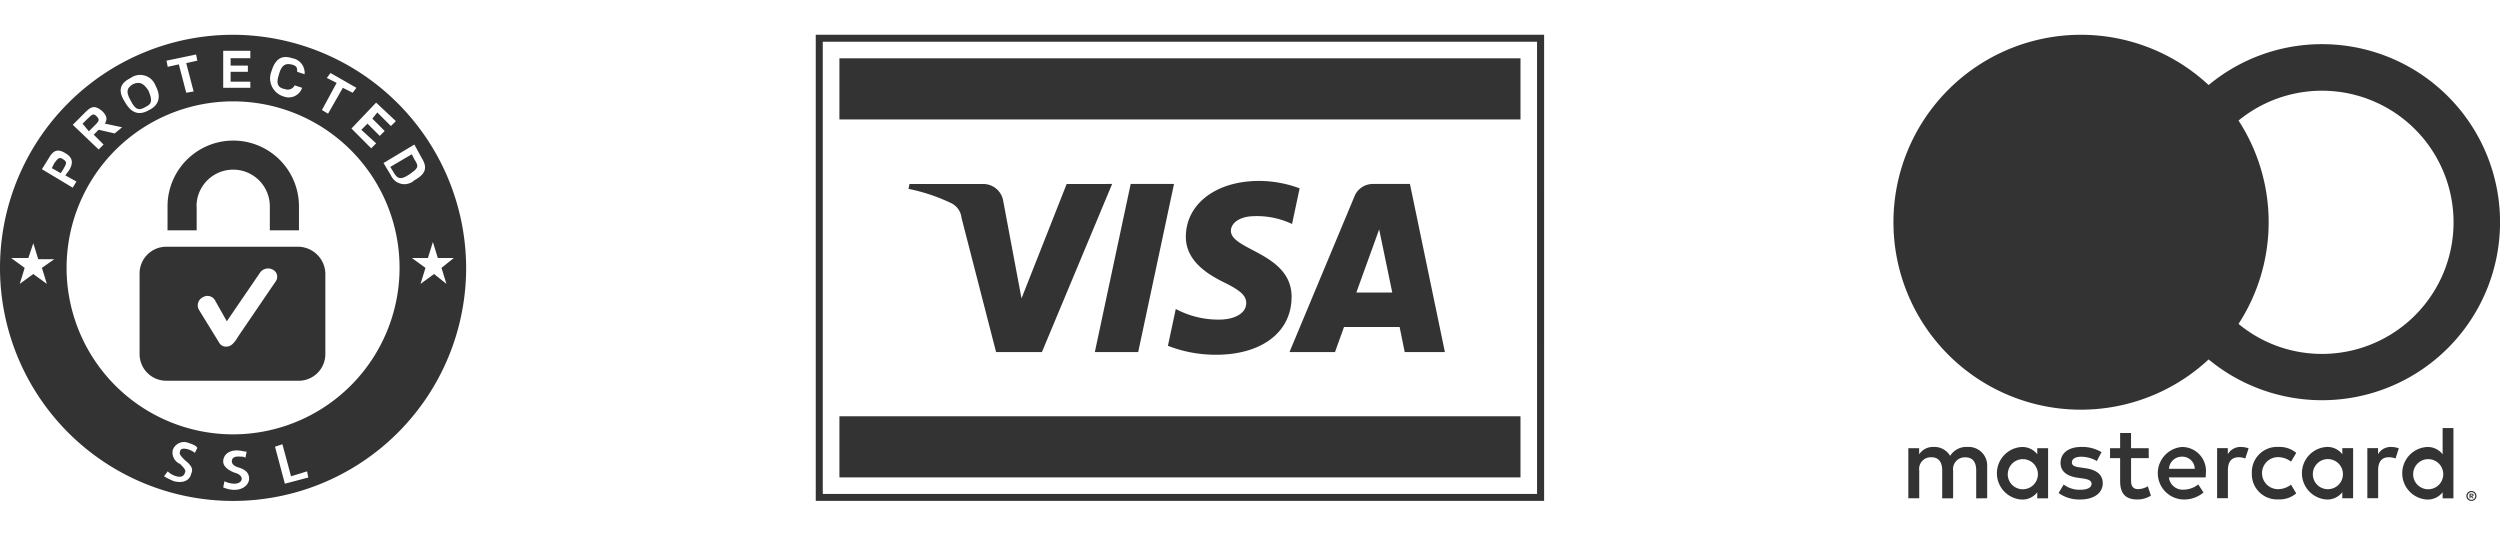 <svg xmlns="http://www.w3.org/2000/svg" width="140" height="30" viewBox="0 0 171.619 32">
  <g id="Group_16473" data-name="Group 16473" transform="translate(-1366 -4664)">
    <g id="Group_4223" data-name="Group 4223" transform="translate(1422 4664)">
      <g id="Group_4184" data-name="Group 4184">
        <rect id="Rectangle_1334" data-name="Rectangle 1334" width="46.754" height="4.197" transform="translate(1.624 1.615)" fill="#333"></rect>
        <rect id="Rectangle_1335" data-name="Rectangle 1335" width="46.754" height="4.195" transform="translate(1.624 26.189)" fill="#333"></rect>
        <path id="Path_3315" data-name="Path 3315" d="M548.974,374.78V374.3h-50v.477h0v31.043h0v.48h50v-.48h0V374.78Zm-.485,31.043H499.456V374.782h49.032Z" transform="translate(-498.974 -374.303)" fill="#333"></path>
        <path id="Path_3316" data-name="Path 3316" d="M523.456,391.39l-4.82,11.541H515.49l-2.372-9.21a1.266,1.266,0,0,0-.707-1.013,12.453,12.453,0,0,0-2.935-.981l.07-.336h5.063a1.389,1.389,0,0,1,1.373,1.178l1.253,6.677,3.1-7.855Zm12.322,7.775c.014-3.047-4.2-3.215-4.168-4.576.01-.414.4-.854,1.262-.968a5.614,5.614,0,0,1,2.935.517l.521-2.447a7.979,7.979,0,0,0-2.783-.51c-2.941,0-5.011,1.567-5.028,3.814-.018,1.661,1.479,2.588,2.6,3.14,1.16.567,1.549.93,1.544,1.435-.008.773-.925,1.117-1.78,1.13a6.2,6.2,0,0,1-3.056-.729l-.539,2.529a9.016,9.016,0,0,0,3.308.614c3.126,0,5.172-1.55,5.18-3.949m7.768,3.766H546.3l-2.4-11.541h-2.538a1.355,1.355,0,0,0-1.268.847l-4.464,10.694h3.125l.619-1.723h3.817Zm-3.321-4.089,1.566-4.334.9,4.334Zm-12.516-7.452-2.46,11.541h-2.976l2.461-11.541Z" transform="translate(-503.111 -381.149)" fill="#333"></path>
      </g>
    </g>
    <g id="Group_4225" data-name="Group 4225" transform="translate(1366 4664)">
      <g id="Group_4182" data-name="Group 4182">
        <path id="Path_3266" data-name="Path 3266" d="M8.516,13.747l-.781-.521L8,12.793c.26-.434.347-.868-.26-1.215s-.954,0-1.215.434L6,12.88l2.169,1.3Zm-1.041-.954-.174.26-.607-.347.174-.347c.26-.347.347-.434.521-.26C7.735,12.272,7.735,12.359,7.475,12.793Z" transform="translate(-3.137 -3.55)" fill="none"></path>
        <path id="Path_3267" data-name="Path 3267" d="M5.522,20.128,5.175,19l-.347,1.128H3.7l.868.607-.347,1.128.954-.694.954.694-.347-1.128.868-.607Z" transform="translate(-2.832 -4.727)" fill="none"></path>
        <path id="Path_3268" data-name="Path 3268" d="M25.465,6.482c.781.174,1.128-.087,1.3-.607L26.246,5.7c-.087.347-.347.347-.694.26-.434-.087-.521-.434-.434-.954.174-.694.434-.868.868-.781s.434.26.434.521l.521.174c.087-.607-.26-.954-.868-1.128-.781-.174-1.215.087-1.475.954C24.511,5.874,24.771,6.308,25.465,6.482Z" transform="translate(-6.093 -2.317)" fill="none"></path>
        <path id="Path_3269" data-name="Path 3269" d="M17.168,4.394l.521,2.082.521-.174-.521-2,.781-.174L18.3,3.7l-2,.521.174.434Z" transform="translate(-4.807 -2.312)" fill="none"></path>
        <path id="Path_3270" data-name="Path 3270" d="M14.5,7.919c.521-.26.954-.781.434-1.735A1.1,1.1,0,0,0,13.2,5.663c-.521.26-.954.781-.434,1.735A1.19,1.19,0,0,0,14.5,7.919Zm-1.128-2c.434-.26.694-.174,1.041.434.434.694.174.954-.174,1.128-.434.26-.694.26-1.041-.434C12.851,6.444,12.938,6.184,13.371,5.923Z" transform="translate(-4.226 -2.54)" fill="none"></path>
        <path id="Path_3271" data-name="Path 3271" d="M29.234,7.963l1.041-1.822.694.434.174-.434L29.407,5.1l-.26.434.694.347L28.8,7.7Z" transform="translate(-6.747 -2.497)" fill="none"></path>
        <path id="Path_3272" data-name="Path 3272" d="M10.769,10.6,10.075,9.9l.347-.347,1.128.26.434-.434-1.215-.26c.174-.26.174-.521-.174-.868-.521-.521-.781-.26-1.215.174L8.6,9.21l1.822,1.822ZM9.294,9.123l.347-.347c.347-.347.434-.347.607-.174.26.26.174.347-.174.694l-.347.26Z" transform="translate(-3.62 -3.013)" fill="none"></path>
        <path id="Path_3273" data-name="Path 3273" d="M22.709,5.569H21.321V4.875h1.3V4.441h-1.3V3.834l1.388.087V3.487L20.8,3.4V6h1.909Z" transform="translate(-5.501 -2.272)" fill="none"></path>
        <path id="Path_3274" data-name="Path 3274" d="M39.136,20.041H38.009L37.662,19l-.347,1.041H36.1l.954.694-.347,1.128.954-.694.868.694-.347-1.128Z" transform="translate(-7.917 -4.727)" fill="none"></path>
        <path id="Path_3275" data-name="Path 3275" d="M36.489,11.868,35.969,11,33.8,12.3l.521.868c.434.694.954.694,1.648.26C36.75,13,36.923,12.562,36.489,11.868Zm-1.822,1.041-.26-.434,1.475-.868.174.347c.347.521.26.694-.347,1.041C35.188,13.342,34.928,13.342,34.668,12.909Z" transform="translate(-7.612 -3.483)" fill="none"></path>
        <path id="Path_3276" data-name="Path 3276" d="M32.588,10.81l.347-.347-1.041-.954.434-.521.954.868.26-.26-.868-.868.347-.434,1.041.954.26-.347L32.935,7.6,31.2,9.422Z" transform="translate(-7.136 -2.829)" fill="none"></path>
        <path id="Path_3277" data-name="Path 3277" d="M26.128,37.556,25.434,35.3,25,35.474l.694,2.6,1.648-.434-.174-.434Z" transform="translate(-6.158 -7.291)" fill="none"></path>
        <ellipse id="Ellipse_75" data-name="Ellipse 75" cx="11.315" cy="11.315" rx="11.315" ry="11.315" transform="translate(4.685 4.685)" fill="none"></ellipse>
        <path id="Path_3278" data-name="Path 3278" d="M7.581,12.187c-.26-.174-.347-.087-.607.26l-.174.347.607.347.174-.26C7.841,12.447,7.841,12.36,7.581,12.187Z" transform="translate(-3.243 -3.641)" fill="#333"></path>
        <path id="Path_3279" data-name="Path 3279" d="M14.308,7.549c.347-.174.521-.347.174-1.128-.347-.521-.607-.607-1.041-.434-.434.26-.521.521-.174,1.128C13.614,7.809,13.875,7.809,14.308,7.549Z" transform="translate(-4.3 -2.604)" fill="#333"></path>
        <path id="Path_3280" data-name="Path 3280" d="M10.354,8.683c-.174-.174-.26-.174-.607.174L9.4,9.2l.434.521.347-.347C10.528,9.03,10.615,8.943,10.354,8.683Z" transform="translate(-3.733 -3.097)" fill="#333"></path>
        <path id="Path_3281" data-name="Path 3281" d="M18.7,2.1a16,16,0,1,0,16,16A16.042,16.042,0,0,0,18.7,2.1ZM29.875,8.026l-.339.339L28.6,7.433l-.339.423.847.847-.339.339L27.928,8.2l-.423.423,1.016.931-.339.339L26.827,8.534,28.52,6.756ZM25.134,5.063l.254-.339L27.166,5.74l-.254.339-.677-.339L25.219,7.518,24.8,7.264,25.811,5.4Zm-3.81-.423c.254-.847.677-1.185,1.439-.931a1.019,1.019,0,0,1,.847,1.1L23.1,4.64c0-.254,0-.423-.423-.508s-.677.085-.847.762c-.169.508-.085.847.423.931a.533.533,0,0,0,.677-.254l.508.169a.965.965,0,0,1-1.27.593A1.292,1.292,0,0,1,21.324,4.64ZM18.023,3.2h1.862v.508H18.531v.508h1.185V4.64H18.531v.677h1.354V5.74H18.023Zm-1.862.254.085.423-.762.169.508,1.947-.508.085-.508-1.947-.762.169-.085-.423ZM11.674,5.063a1.119,1.119,0,0,1,1.693.508c.508.931.085,1.439-.423,1.693-.593.339-1.185.339-1.693-.593C10.658,5.74,11.166,5.317,11.674,5.063ZM8.457,7.518c.423-.423.677-.677,1.27-.169.339.339.339.593.169.847l1.185.254-.508.423-1.1-.254-.339.339.677.677-.339.339L7.695,8.28ZM6,10.65c.254-.423.508-.847,1.185-.423.593.339.508.762.254,1.185l-.254.339.762.423-.254.423-2.116-1.27ZM5.917,19.2l-.931-.677-.931.677.339-1.1-.931-.677H4.647l.339-1.016.339,1.1h1.1l-.847.593ZM16.076,30.8a1.378,1.378,0,0,0-.508-.254c-.339-.085-.508,0-.508.169-.085.169.085.339.339.593.423.339.593.593.423.931-.085.423-.508.677-1.185.508a5.026,5.026,0,0,1-.677-.339l.254-.339a1.364,1.364,0,0,0,.593.339c.339.085.508,0,.593-.254.085-.169-.085-.339-.339-.593a.854.854,0,0,1-.508-.931.815.815,0,0,1,1.1-.508c.254.085.508.169.593.339Zm2.709,2.54a2.022,2.022,0,0,1-.762-.169l.085-.423a1.6,1.6,0,0,0,.677.169c.339,0,.508-.169.508-.339s-.169-.339-.508-.423c-.423-.169-.762-.423-.762-.762,0-.423.339-.762.931-.762.254,0,.508.085.677.085l-.085.423c-.085-.085-.254-.085-.508-.085-.339,0-.423.169-.423.339s.169.339.508.423c.508.169.677.423.677.762S19.462,33.338,18.785,33.338Zm3.471-.423-.677-2.54.508-.169.593,2.2,1.1-.339.085.423ZM18.7,29.529A11.429,11.429,0,1,1,30.129,18.1,11.435,11.435,0,0,1,18.7,29.529ZM29.536,11.751l-.508-.847,2.116-1.27.508.931c.423.677.254,1.1-.508,1.524A1.009,1.009,0,0,1,29.536,11.751ZM32.5,18.523l-.931.677.339-1.1-.931-.677h1.1l.339-1.1.339,1.1h1.1l-.847.677.339,1.1Z" transform="translate(-2.7 -2.1)" fill="#333"></path>
        <path id="Path_3282" data-name="Path 3282" d="M36.148,12.147l-.174-.347-1.475.868.26.434c.26.434.521.434,1.041.087C36.409,12.754,36.5,12.668,36.148,12.147Z" transform="translate(-7.705 -3.599)" fill="#333"></path>
      </g>
      <g id="Group_4224" data-name="Group 4224" transform="translate(9.582 7.263)">
        <g id="Group_4180" data-name="Group 4180">
          <path id="Path_3255" data-name="Path 3255" d="M18.4,15.411a2.516,2.516,0,0,1,5.032,0v1.648h2V15.411a4.511,4.511,0,0,0-9.022,0v1.648h2V15.411Z" transform="translate(-14.491 -10.9)" fill="#333"></path>
          <path id="Path_3256" data-name="Path 3256" d="M25.131,19.3H16.022A1.832,1.832,0,0,0,14.2,21.122v5.552A1.832,1.832,0,0,0,16.022,28.5h9.109a1.832,1.832,0,0,0,1.822-1.822V21.122A1.891,1.891,0,0,0,25.131,19.3Zm-1.562,2.342-2.6,3.817c-.347.607-.607.694-.781.694a.525.525,0,0,1-.521-.26l-1.388-2.256a.619.619,0,0,1,.26-.868.6.6,0,0,1,.868.26l.781,1.388,2.256-3.3a.674.674,0,0,1,.868-.26A.547.547,0,0,1,23.569,21.642Z" transform="translate(-14.2 -12.013)" fill="#333"></path>
        </g>
      </g>
    </g>
    <g id="Group_5303" data-name="Group 5303" transform="translate(244)">
      <g id="Group_3023" data-name="Group 3023" transform="translate(1253 4691)">
        <path id="Path_3311" data-name="Path 3311" d="M349.2,342.468v-2.156a1.274,1.274,0,0,0-1.342-1.365,1.317,1.317,0,0,0-1.2.611,1.252,1.252,0,0,0-1.128-.611,1.125,1.125,0,0,0-1,.51v-.424h-.742v3.435h.749v-1.9a.8.8,0,0,1,.835-.913c.492,0,.742.323.742.906v1.912h.749v-1.9a.808.808,0,0,1,.835-.913c.507,0,.749.323.749.906v1.912Zm11.09-3.435h-1.213v-1.042h-.749v1.042h-.692v.682h.692v1.567c0,.8.307,1.272,1.185,1.272a1.733,1.733,0,0,0,.928-.266l-.214-.639a1.366,1.366,0,0,1-.656.194c-.371,0-.492-.23-.492-.575v-1.552h1.213Zm6.33-.086a1,1,0,0,0-.9.5v-.417h-.735v3.435h.742v-1.926c0-.568.243-.884.728-.884a1.2,1.2,0,0,1,.464.086l.228-.7a1.577,1.577,0,0,0-.528-.093Zm-9.57.359a2.54,2.54,0,0,0-1.392-.359c-.864,0-1.42.417-1.42,1.1,0,.561.414.906,1.177,1.013l.35.05c.407.058.6.165.6.359,0,.266-.271.417-.778.417a1.81,1.81,0,0,1-1.135-.359l-.35.582a2.449,2.449,0,0,0,1.477.446c.985,0,1.556-.467,1.556-1.121,0-.6-.449-.92-1.192-1.028l-.35-.05c-.321-.043-.578-.108-.578-.338,0-.252.243-.4.65-.4a2.187,2.187,0,0,1,1.064.295Zm19.883-.359a1,1,0,0,0-.9.5v-.417h-.735v3.435h.742v-1.926c0-.568.243-.884.728-.884a1.2,1.2,0,0,1,.464.086l.228-.7a1.577,1.577,0,0,0-.528-.093Zm-9.563,1.8a1.729,1.729,0,0,0,1.82,1.8,1.778,1.778,0,0,0,1.227-.41l-.357-.6a1.493,1.493,0,0,1-.892.309,1.1,1.1,0,0,1,0-2.2,1.493,1.493,0,0,1,.892.309l.357-.6a1.78,1.78,0,0,0-1.227-.409,1.729,1.729,0,0,0-1.82,1.8Zm6.951,0v-1.717h-.742v.417a1.29,1.29,0,0,0-1.077-.5,1.807,1.807,0,0,0,0,3.607,1.29,1.29,0,0,0,1.077-.5v.417h.742Zm-2.762,0a1.033,1.033,0,1,1,1.035,1.1,1.028,1.028,0,0,1-1.035-1.1Zm-8.956-1.8a1.806,1.806,0,0,0,.05,3.607,2.064,2.064,0,0,0,1.4-.482l-.364-.553a1.62,1.62,0,0,1-.992.359.949.949,0,0,1-1.02-.841H364.2c.007-.093.014-.187.014-.288a1.642,1.642,0,0,0-1.62-1.8Zm-.015.668a.85.85,0,0,1,.864.834h-1.77a.881.881,0,0,1,.906-.834Zm18.62,1.136v-3.1h-.742v1.8a1.291,1.291,0,0,0-1.078-.5,1.807,1.807,0,0,0,0,3.607,1.291,1.291,0,0,0,1.078-.5v.417h.742Zm-2.762,0a1.033,1.033,0,1,1,1.035,1.1,1.028,1.028,0,0,1-1.035-1.1Zm-25.064,0v-1.717h-.742v.417a1.29,1.29,0,0,0-1.077-.5,1.807,1.807,0,0,0,0,3.607,1.29,1.29,0,0,0,1.077-.5v.417h.742Zm-2.762,0a1.033,1.033,0,1,1,1.035,1.1A1.028,1.028,0,0,1,350.616,340.75Zm31.825,1.22a.336.336,0,0,1,.134.027.348.348,0,0,1,.11.073.354.354,0,0,1,.074.109.337.337,0,0,1,0,.265.344.344,0,0,1-.184.182.329.329,0,0,1-.134.027.35.35,0,0,1-.247-.1.349.349,0,0,1-.074-.109.337.337,0,0,1,0-.265.346.346,0,0,1,.074-.109.333.333,0,0,1,.11-.073A.348.348,0,0,1,382.441,341.97Zm0,.608a.25.25,0,0,0,.1-.021.267.267,0,0,0,.139-.141.268.268,0,0,0-.056-.292.26.26,0,0,0-.083-.056.256.256,0,0,0-.1-.02.266.266,0,0,0-.1.02.255.255,0,0,0-.084.056.263.263,0,0,0-.056.084.275.275,0,0,0,0,.208.262.262,0,0,0,.056.084.256.256,0,0,0,.084.057A.26.26,0,0,0,382.441,342.578Zm.02-.426a.142.142,0,0,1,.094.027.092.092,0,0,1,.033.074.086.086,0,0,1-.026.065.124.124,0,0,1-.075.032l.1.12h-.081l-.1-.119h-.031v.119h-.067v-.317Zm-.078.06v.084h.077a.078.078,0,0,0,.042-.01.037.037,0,0,0,.016-.032.035.035,0,0,0-.016-.031.075.075,0,0,0-.042-.01Z" transform="translate(-343.786 -337.653)" fill="#333"></path>
      </g>
      <g id="bank" transform="translate(1252 4660.708)">
        <path id="Path_5251" data-name="Path 5251" d="M29.4,3.936a12.161,12.161,0,0,0-7.783,2.806,12.868,12.868,0,1,0,0,18.836A12.221,12.221,0,1,0,29.4,3.936Zm0,21.263a8.97,8.97,0,0,1-5.73-2.06,12.815,12.815,0,0,0,0-13.96A9.034,9.034,0,1,1,29.4,25.2Z" fill="#333"></path>
      </g>
    </g>
  </g>
</svg>